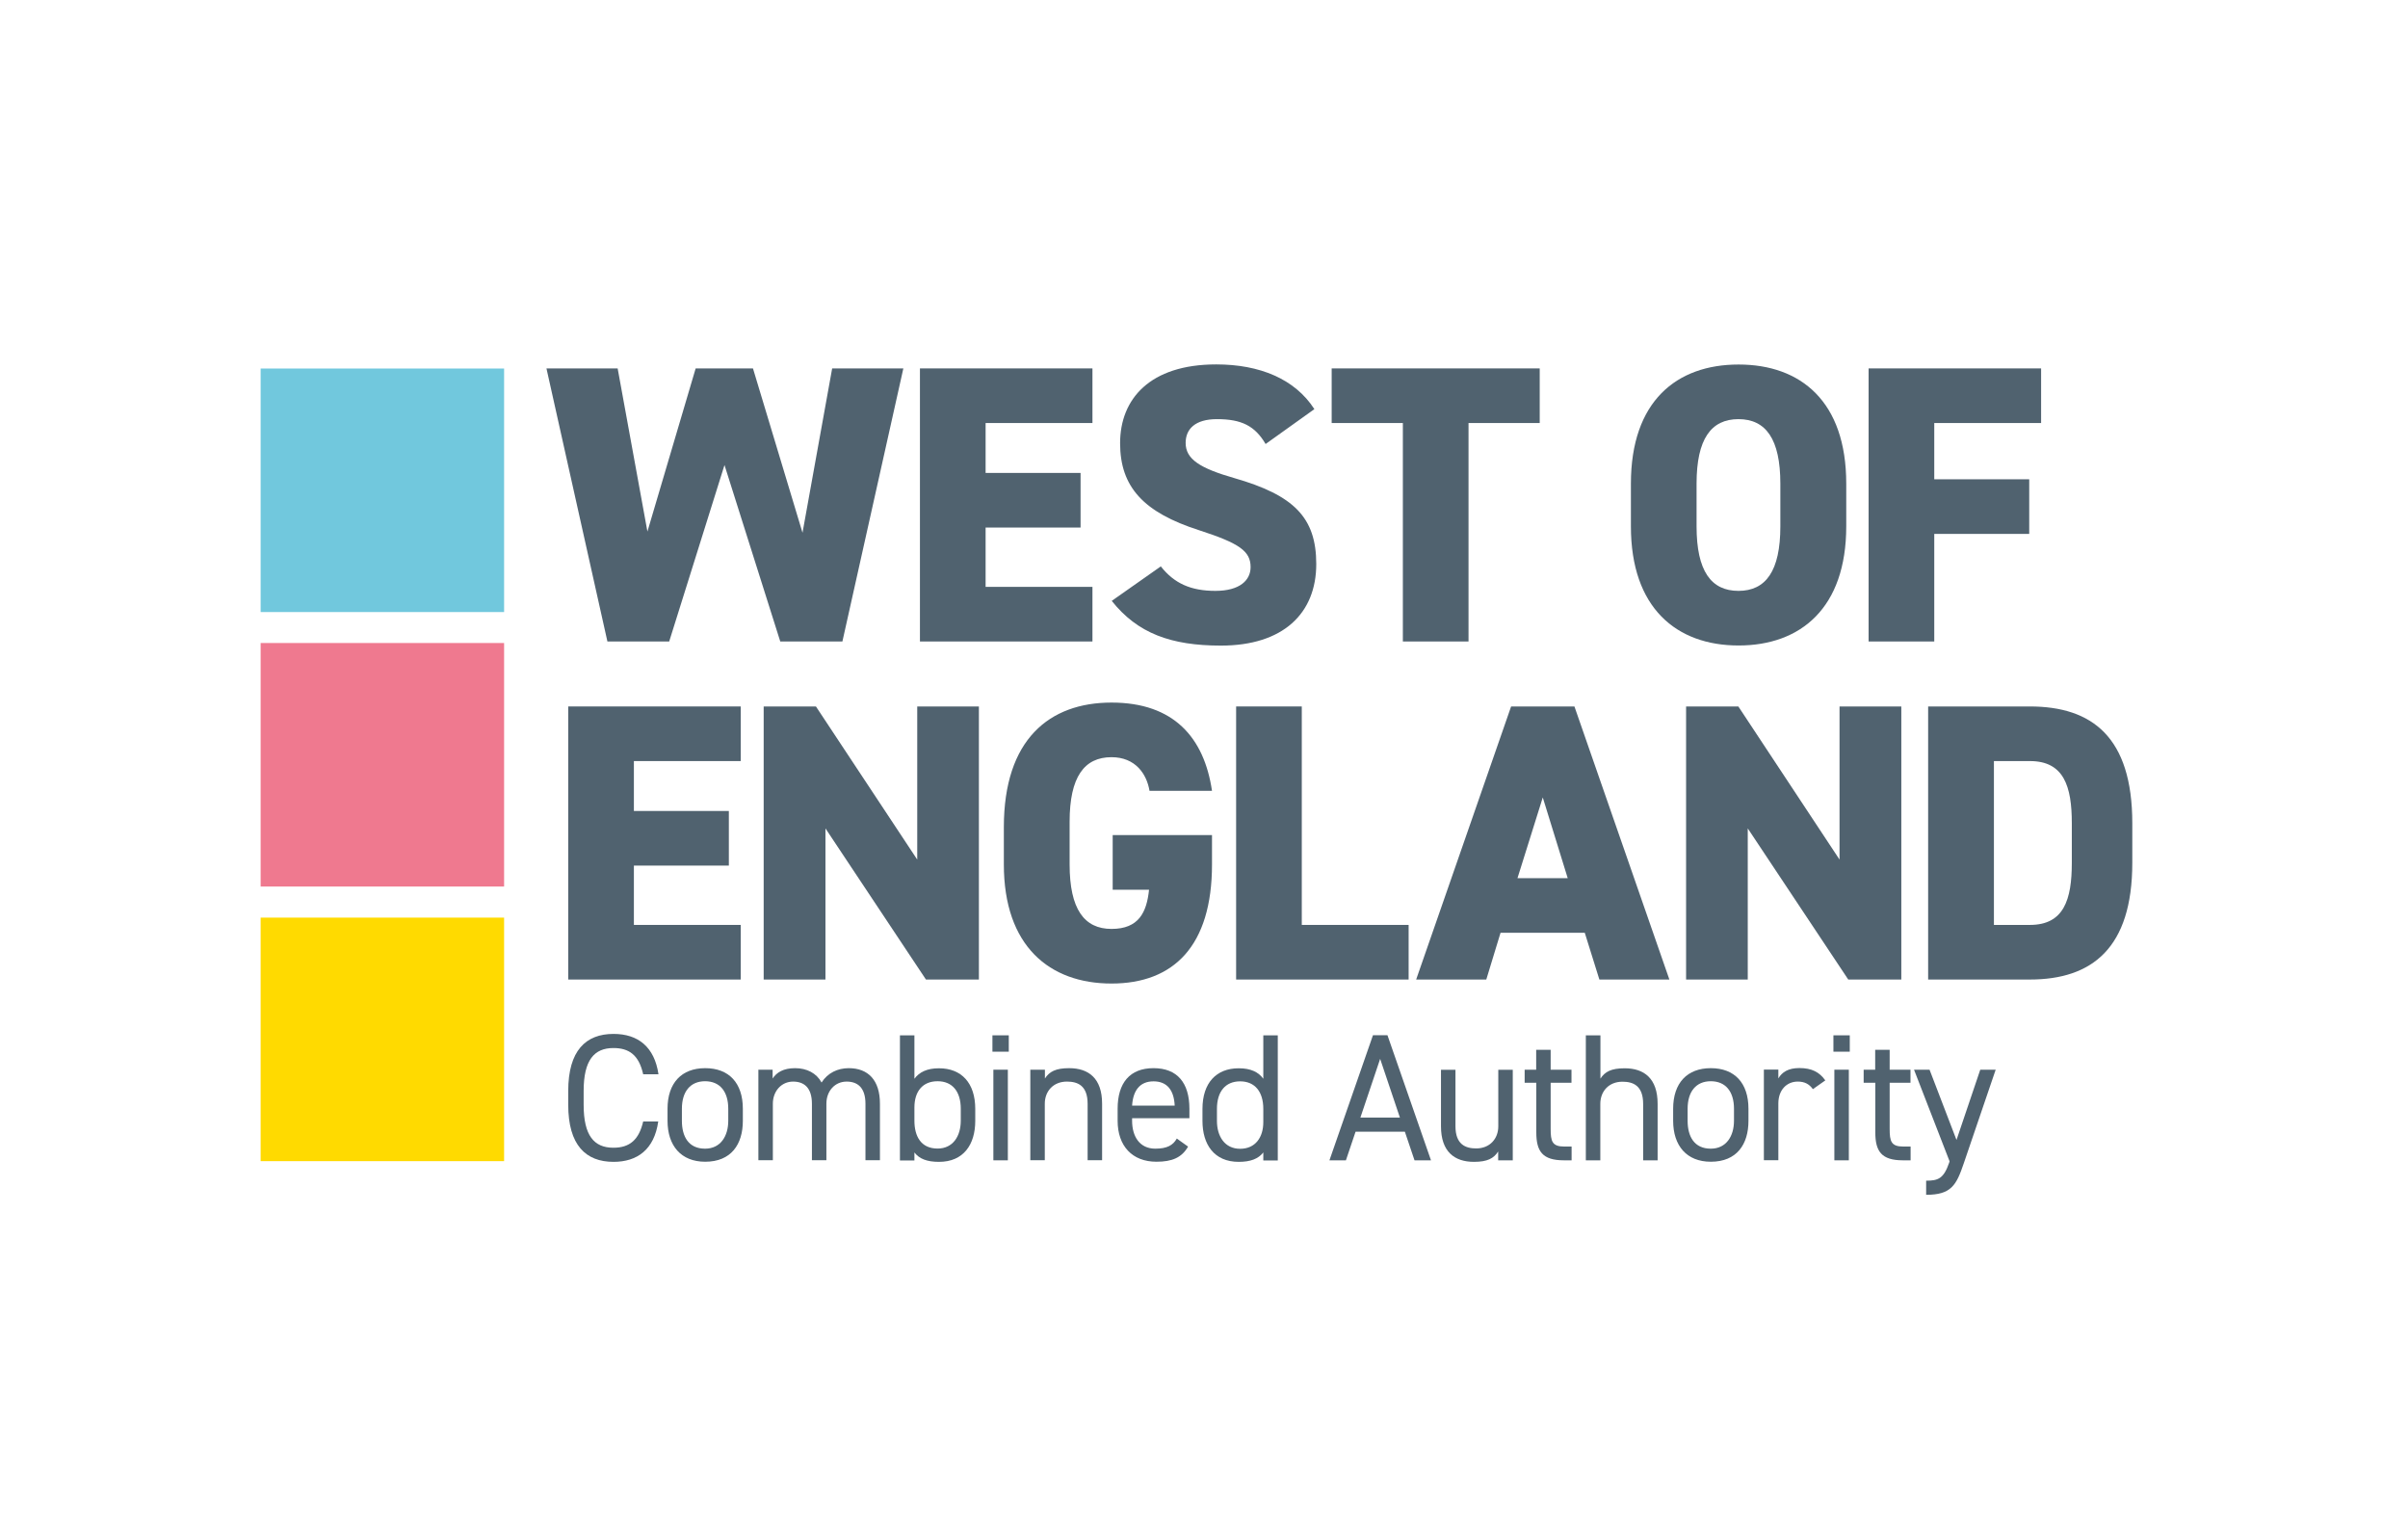 <?xml version="1.0" encoding="UTF-8"?> <svg xmlns="http://www.w3.org/2000/svg" xmlns:xlink="http://www.w3.org/1999/xlink" id="Layer_1" viewBox="0 0 204.64 130"><defs><style>.cls-1{fill:none;}.cls-2{fill:#71c8dd;}.cls-3{fill:#50626f;}.cls-4{fill:#ef798f;}.cls-5{clip-path:url(#clippath-1);}.cls-6{fill:#ffda00;}.cls-7{clip-path:url(#clippath);}</style><clipPath id="clippath"><rect class="cls-1" x="14.57" y="22.68" width="174.21" height="87.11"></rect></clipPath><clipPath id="clippath-1"><rect class="cls-1" x="14.57" y="22.68" width="174.21" height="87.11"></rect></clipPath></defs><g id="WECA_Logo_-_Colour"><g class="cls-7"><g class="cls-5"><path class="cls-3" d="M54.66,91.27c-.37-1.66-1.22-2.23-2.53-2.23-1.63,0-2.53,1.02-2.53,3.65v1.17c0,2.63.89,3.65,2.53,3.65,1.39,0,2.17-.68,2.53-2.23h1.28c-.34,2.39-1.79,3.43-3.8,3.43-2.36,0-3.85-1.42-3.85-4.85v-1.17c0-3.43,1.49-4.85,3.85-4.85,2.09,0,3.48,1.11,3.82,3.43h-1.29Z"></path><path class="cls-3" d="M63.13,95.22c0,2-.99,3.48-3.2,3.48-2.05,0-3.2-1.36-3.2-3.48v-1.02c0-2.19,1.19-3.45,3.2-3.45s3.2,1.25,3.2,3.45v1.02ZM61.89,95.22v-1.02c0-1.46-.71-2.34-1.97-2.34s-1.97.89-1.97,2.34v1.02c0,1.32.55,2.37,1.97,2.37,1.31,0,1.97-1.06,1.97-2.37"></path><path class="cls-3" d="M64.43,90.88h1.23v.75c.34-.52.92-.88,1.91-.88s1.82.42,2.25,1.22c.52-.82,1.37-1.22,2.31-1.22,1.65,0,2.65,1.02,2.65,3.02v4.8h-1.23v-4.79c0-1.4-.69-1.89-1.6-1.89-.99,0-1.72.79-1.72,1.88v4.8h-1.23v-4.79c0-1.4-.69-1.89-1.6-1.89-1,0-1.72.82-1.72,1.88v4.8h-1.23v-7.7Z"></path><path class="cls-3" d="M77.71,91.65c.42-.57,1.08-.89,2.09-.89,1.91,0,3.08,1.25,3.08,3.45v1.02c0,2-.99,3.48-3.08,3.48-1.03,0-1.68-.26-2.09-.8v.68h-1.23v-10.63h1.23v3.7ZM81.65,95.22v-1.02c0-1.46-.71-2.34-1.97-2.34s-1.97.85-1.97,2.23v1.12c0,1.32.55,2.37,1.97,2.37,1.31,0,1.97-1.06,1.97-2.37"></path><path class="cls-3" d="M84.34,87.96h1.39v1.39h-1.39v-1.39ZM84.42,90.88h1.23v7.7h-1.23v-7.7Z"></path><path class="cls-3" d="M87.57,90.88h1.23v.75c.38-.59.92-.88,2.06-.88,1.65,0,2.8.86,2.8,3.02v4.8h-1.23v-4.79c0-1.56-.85-1.89-1.76-1.89-1.16,0-1.88.82-1.88,1.88v4.8h-1.23v-7.7Z"></path><path class="cls-3" d="M100.97,97.41c-.54.94-1.36,1.29-2.69,1.29-2.06,0-3.3-1.34-3.3-3.48v-1.02c0-2.19,1.03-3.45,3.05-3.45s3.05,1.25,3.05,3.45v.8h-4.87v.22c0,1.32.63,2.37,1.97,2.37,1,0,1.51-.29,1.83-.86l.95.68ZM96.21,93.93h3.62c-.06-1.29-.63-2.06-1.8-2.06s-1.74.79-1.82,2.06"></path><path class="cls-3" d="M107.36,87.96h1.23v10.63h-1.23v-.68c-.42.54-1.08.8-2.09.8-2.09,0-3.08-1.48-3.08-3.48v-1.02c0-2.2,1.17-3.45,3.08-3.45,1.02,0,1.68.32,2.09.89v-3.7ZM107.36,95.33v-1.12c0-1.45-.71-2.34-1.97-2.34s-1.97.88-1.97,2.34v1.02c0,1.31.66,2.37,1.97,2.37s1.97-.99,1.97-2.26"></path><path class="cls-3" d="M112.98,98.58l3.7-10.63h1.23l3.7,10.63h-1.4l-.82-2.43h-4.19l-.82,2.43h-1.4ZM115.61,94.95h3.36l-1.68-4.99-1.68,4.99Z"></path><path class="cls-3" d="M128.55,98.58h-1.23v-.75c-.38.59-.92.88-2.06.88-1.65,0-2.8-.86-2.8-3.02v-4.8h1.23v4.79c0,1.55.85,1.89,1.76,1.89,1.16,0,1.88-.82,1.88-1.88v-4.8h1.23v7.7Z"></path><path class="cls-3" d="M129.56,90.88h.99v-1.69h1.23v1.69h1.77v1.11h-1.77v3.91c0,1.06.12,1.51,1.16,1.51h.62v1.17h-.66c-1.82,0-2.34-.77-2.34-2.37v-4.22h-.99v-1.11Z"></path><path class="cls-3" d="M134.78,87.96h1.23v3.68c.38-.59.92-.88,2.06-.88,1.65,0,2.8.86,2.8,3.02v4.8h-1.23v-4.79c0-1.56-.85-1.89-1.76-1.89-1.16,0-1.88.82-1.88,1.88v4.8h-1.23v-10.63Z"></path><path class="cls-3" d="M148.59,95.22c0,2-.99,3.48-3.2,3.48-2.05,0-3.2-1.36-3.2-3.48v-1.02c0-2.19,1.19-3.45,3.2-3.45s3.2,1.25,3.2,3.45v1.02ZM147.36,95.22v-1.02c0-1.46-.71-2.34-1.97-2.34s-1.97.89-1.97,2.34v1.02c0,1.32.55,2.37,1.97,2.37,1.31,0,1.97-1.06,1.97-2.37"></path><path class="cls-3" d="M154.07,92.54c-.32-.45-.72-.65-1.29-.65-.94,0-1.65.71-1.65,1.86v4.82h-1.23v-7.7h1.23v.75c.32-.54.85-.88,1.79-.88,1.05,0,1.71.35,2.2,1.05l-1.05.74Z"></path><path class="cls-3" d="M155.81,87.96h1.39v1.39h-1.39v-1.39ZM155.89,90.88h1.23v7.7h-1.23v-7.7Z"></path><path class="cls-3" d="M158.37,90.88h.99v-1.69h1.23v1.69h1.77v1.11h-1.77v3.91c0,1.06.12,1.51,1.16,1.51h.62v1.17h-.66c-1.82,0-2.34-.77-2.34-2.37v-4.22h-.99v-1.11Z"></path><path class="cls-3" d="M165.68,98.66l-3.02-7.78h1.32l2.29,5.97,2.02-5.97h1.31l-2.71,7.95c-.63,1.85-1.05,2.68-3.2,2.68v-1.2c1.02,0,1.49-.17,1.96-1.54l.03-.11Z"></path><polygon class="cls-3" points="56.87 54.5 51.62 54.5 46.44 31.3 52.49 31.3 55.02 45.16 59.12 31.3 63.99 31.3 68.2 45.26 70.72 31.3 76.77 31.3 71.59 54.5 66.31 54.5 61.57 39.51 56.87 54.5"></polygon><polygon class="cls-3" points="92.84 31.3 92.84 35.94 83.76 35.94 83.76 40.18 91.83 40.18 91.83 44.82 83.76 44.82 83.76 49.86 92.84 49.86 92.84 54.5 78.18 54.5 78.18 31.3 92.84 31.3"></polygon><path class="cls-3" d="M107.56,37.73c-.91-1.55-2.05-2.12-4.14-2.12-1.85,0-2.66.84-2.66,2.02,0,1.38,1.21,2.15,4.14,2.99,5.04,1.45,6.96,3.33,6.96,7.3,0,4.2-2.82,6.93-8.1,6.93-4.24,0-7.09-1.04-9.28-3.8l4.17-2.93c1.14,1.45,2.56,2.08,4.64,2.08s2.99-.91,2.99-2.02c0-1.35-.94-2.02-4.37-3.13-4.71-1.51-6.72-3.66-6.72-7.4s2.52-6.69,8.17-6.69c3.7,0,6.69,1.24,8.34,3.8l-4.14,2.96Z"></path><polygon class="cls-3" points="130.85 31.3 130.85 35.94 124.8 35.94 124.8 54.5 119.22 54.5 119.22 35.94 113.17 35.94 113.17 31.3 130.85 31.3"></polygon><path class="cls-3" d="M147.75,54.84c-5.28,0-9.15-3.19-9.15-10.12v-3.63c0-6.99,3.87-10.12,9.15-10.12s9.15,3.13,9.15,10.12v3.63c0,6.93-3.87,10.12-9.15,10.12M144.18,44.72c0,3.8,1.24,5.48,3.56,5.48s3.56-1.68,3.56-5.48v-3.63c0-3.8-1.24-5.48-3.56-5.48s-3.56,1.68-3.56,5.48v3.63Z"></path><polygon class="cls-3" points="173.46 31.3 173.46 35.94 164.38 35.94 164.38 40.72 172.45 40.72 172.45 45.36 164.38 45.36 164.38 54.5 158.8 54.5 158.8 31.3 173.46 31.3"></polygon><polygon class="cls-3" points="62.95 60.02 62.95 64.66 53.87 64.66 53.87 68.9 61.94 68.9 61.94 73.54 53.87 73.54 53.87 78.58 62.95 78.58 62.95 83.22 48.29 83.22 48.29 60.02 62.95 60.02"></polygon><polygon class="cls-3" points="83.19 60.02 83.19 83.22 78.69 83.22 70.15 70.38 70.15 83.22 64.9 83.22 64.9 60.02 69.34 60.02 77.95 73.03 77.95 60.02 83.19 60.02"></polygon><path class="cls-3" d="M103,70.95v2.49c0,6.93-3.26,10.12-8.54,10.12s-9.15-3.19-9.15-10.12v-3.16c0-7.46,3.87-10.59,9.15-10.59s7.87,2.96,8.54,7.5h-5.31c-.24-1.45-1.21-2.86-3.23-2.86-2.32,0-3.56,1.68-3.56,5.48v3.63c0,3.8,1.24,5.48,3.56,5.48s2.99-1.41,3.19-3.33h-3.09v-4.64h8.44Z"></path><polygon class="cls-3" points="110.63 78.58 119.71 78.58 119.71 83.22 105.05 83.22 105.05 60.02 110.63 60.02 110.63 78.58"></polygon><path class="cls-3" d="M120.35,83.22l8.07-23.2h5.38l8.07,23.2h-5.95l-1.24-3.97h-7.16l-1.21,3.97h-5.95ZM128.96,74.61h4.27l-2.12-6.86-2.15,6.86Z"></path><polygon class="cls-3" points="161.58 60.02 161.58 83.22 157.07 83.22 148.53 70.38 148.53 83.22 143.29 83.22 143.29 60.02 147.73 60.02 156.33 73.03 156.33 60.02 161.58 60.02"></polygon><path class="cls-3" d="M163.86,83.22v-23.2h8.64c5.28,0,8.71,2.59,8.71,9.92v3.36c0,7.26-3.43,9.92-8.71,9.92h-8.64ZM176.07,73.3v-3.36c0-3.13-.67-5.28-3.56-5.28h-3.06v13.92h3.06c2.89,0,3.56-2.15,3.56-5.28"></path><rect class="cls-2" x="22.15" y="31.31" width="20.69" height="20.69"></rect><rect class="cls-4" x="22.15" y="54.63" width="20.69" height="20.69"></rect><rect class="cls-6" x="22.15" y="77.96" width="20.69" height="20.69"></rect></g></g></g></svg> 